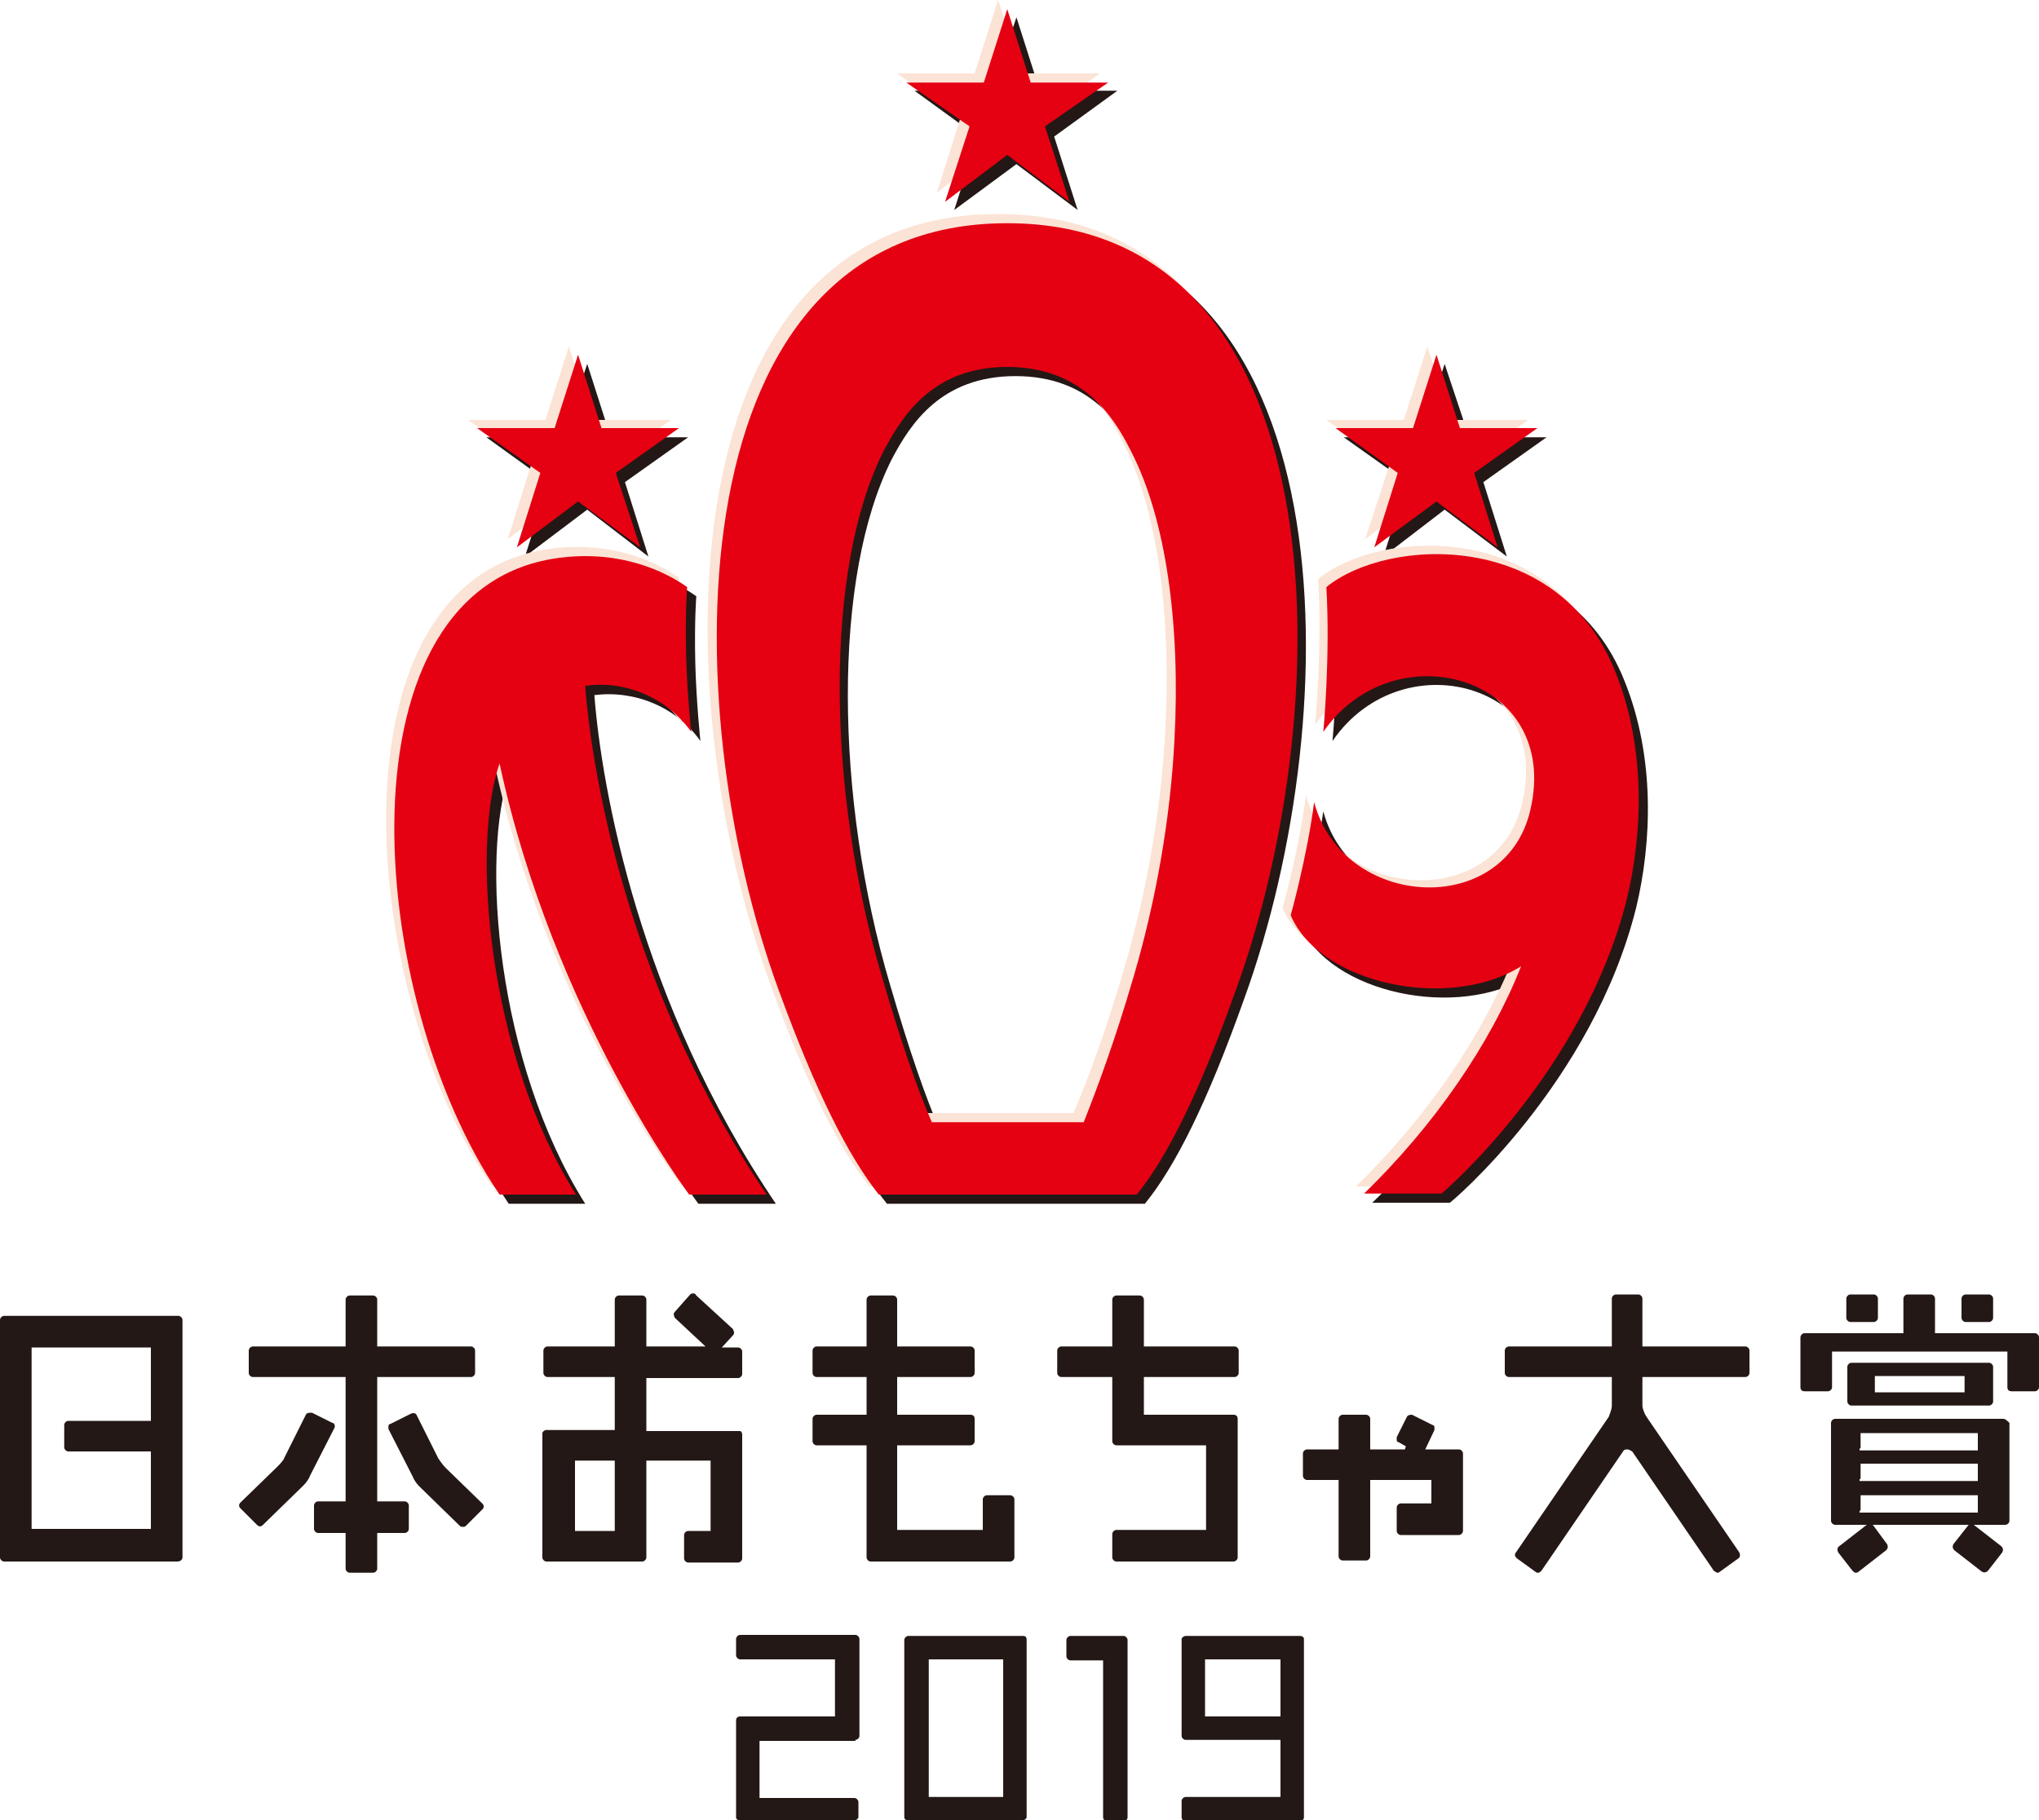 <?xml version="1.0" encoding="utf-8"?>
<!-- Generator: Adobe Illustrator 23.0.1, SVG Export Plug-In . SVG Version: 6.00 Build 0)  -->
<svg version="1.1" id="レイヤー_1" xmlns="http://www.w3.org/2000/svg" xmlns:xlink="http://www.w3.org/1999/xlink" x="0px"
	 y="0px" viewBox="0 0 200 178.6" style="enable-background:new 0 0 200 178.6;" xml:space="preserve">
<style type="text/css">
	.st0{fill:#231815;}
	.st1{fill:#FBE3D5;}
	.st2{fill:#E50012;}
</style>
<g>
	<g>
		<path class="st0" d="M99.6,22.7c-32.6,0-32.8,46.9-22.4,75.4c3.7,10.2,6.8,16.3,9.8,20h25.3c3-3.7,6.1-9.9,9.7-20
			C132.4,69.6,132.2,22.7,99.6,22.7z M116,73.4c-0.4,7.7-1.8,15.7-4,23.2c-1.9,6.5-3.6,11-5,14.3H92.2c-1.4-3.2-3-7.8-4.9-14.3
			c-5.4-18.2-5.7-40,0.2-51.6c1.8-3.4,4.8-8.1,12.1-8.1c7.3,0,10.3,4.7,12.1,8.1C115.3,51.8,116.6,62.2,116,73.4z"/>
		<path class="st0" d="M68.5,118.1h7.6C62.7,98.3,59,77.3,58.3,68.2c3.9-0.5,8,1.1,10.4,4.5c0,0-0.4-3.8-0.5-7.6
			c-0.1-4.3,0.1-6.6,0.1-6.6c-2.1-1.5-6.4-3.6-12.3-2.9c-22.4,2.6-19.3,43.1-6.1,62.5h7.5c-8.7-13.8-10.3-34.2-7.4-42.3
			C55.1,100.3,68.5,118.1,68.5,118.1z"/>
		<polygon class="st0" points="61.3,47.3 67.5,42.9 59.9,42.9 57.6,35.7 55.2,42.9 47.7,42.9 53.8,47.3 51.5,54.6 57.6,50 
			63.6,54.6 		"/>
		<polygon class="st0" points="103.4,13.4 109.6,8.9 102,8.9 99.7,1.7 97.3,8.9 89.7,8.9 95.9,13.4 93.6,20.6 99.7,16.1 105.7,20.6 
					"/>
		<polygon class="st0" points="145.5,47.3 151.7,42.9 144.1,42.9 141.7,35.7 139.4,42.9 131.8,42.9 138,47.3 135.7,54.6 141.7,50 
			147.8,54.6 		"/>
		<path class="st0" d="M160.5,89c1.5-6.3,1.9-14.7-1.2-22.3c-5.6-13.9-22.3-13.1-28.3-8.2c0.4,6.9-0.3,14.2-0.3,14.2
			c7-10.2,23.4-5.4,20.3,7.7c-2.5,10.7-18.4,9.7-21.2-0.8c-0.8,5.4-2.3,11.1-2.3,11.1c2.9,6.8,15.6,9.4,22.5,5
			c-3,7.6-8.5,15.7-15.4,22.3h7.6C142.2,118.1,156.2,106.3,160.5,89z"/>
	</g>
	<g>
		<path class="st1" d="M97.9,21c-32.6,0-32.8,46.9-22.4,75.4c3.7,10.2,6.8,16.3,9.8,20h25.3c3-3.7,6.1-9.8,9.8-20
			C130.7,67.9,130.5,21,97.9,21z M114.3,71.7c-0.4,7.7-1.8,15.7-4,23.2c-1.9,6.5-3.6,11-5,14.3H90.5c-1.4-3.2-3-7.8-4.9-14.3
			c-5.4-18.2-5.7-40,0.3-51.6c1.8-3.4,4.8-8.2,12.1-8.2c7.3,0,10.4,4.8,12.1,8.2C113.6,50.1,114.9,60.5,114.3,71.7z"/>
		<path class="st1" d="M66.8,116.3h7.6C61,96.6,57.3,75.6,56.6,66.5c3.9-0.6,8,1.1,10.3,4.5c0,0-0.4-3.7-0.4-7.6
			c-0.1-4.3,0.1-6.7,0.1-6.7c-2.1-1.5-6.4-3.6-12.3-2.9c-22.4,2.6-19.3,43.1-6.1,62.5h7.5C47,102.6,45.4,82.2,48.3,74
			C53.4,98.6,66.8,116.3,66.8,116.3z"/>
		<polygon class="st1" points="59.6,45.6 65.8,41.2 58.1,41.2 55.8,34 53.5,41.2 45.9,41.2 52.1,45.6 49.8,52.9 55.8,48.3 
			61.9,52.9 		"/>
		<polygon class="st1" points="101.7,11.6 107.9,7.2 100.3,7.2 97.9,0 95.6,7.2 88,7.2 94.2,11.6 91.9,18.9 97.9,14.3 104,18.9 		
			"/>
		<polygon class="st1" points="143.7,45.6 149.9,41.2 142.3,41.2 140,34 137.7,41.2 130.1,41.2 136.3,45.6 133.9,52.9 140,48.3 
			146.1,52.9 		"/>
		<path class="st1" d="M158.7,87.3c1.6-6.3,1.9-14.7-1.1-22.3c-5.6-14-22.3-13.1-28.3-8.2c0.4,6.9-0.3,14.3-0.3,14.3
			c7-10.1,23.4-5.4,20.3,7.7c-2.5,10.7-18.4,9.7-21.2-0.8c-0.7,5.5-2.3,11.1-2.3,11.1c3,6.7,15.6,9.3,22.6,5
			c-3,7.5-8.5,15.6-15.4,22.3h7.6C140.4,116.3,154.5,104.6,158.7,87.3z"/>
	</g>
	<g>
		<path class="st2" d="M98.8,21.9c-32.6,0-32.8,46.9-22.4,75.3c3.7,10.1,6.8,16.2,9.8,20h25.3c3-3.7,6.1-9.9,9.7-20
			C131.6,68.7,131.3,21.9,98.8,21.9z M115.2,72.6c-0.4,7.7-1.8,15.7-4,23.2c-1.9,6.5-3.6,11-4.9,14.3H91.4c-1.4-3.2-3-7.8-4.9-14.3
			c-5.4-18.2-5.7-40,0.2-51.6c1.8-3.4,4.8-8.2,12.1-8.2c7.3,0,10.4,4.8,12.1,8.2C114.4,50.9,115.8,61.4,115.2,72.6z"/>
		<path class="st2" d="M67.6,117.2h7.6C61.8,97.4,58.1,76.4,57.4,67.3c3.8-0.6,8,1.1,10.4,4.5c0,0-0.4-3.7-0.5-7.5
			c-0.1-4.4,0.1-6.7,0.1-6.7c-2.1-1.5-6.4-3.6-12.3-2.9c-22.4,2.6-19.3,43.1-6.1,62.5h7.5c-8.7-13.8-10.3-34.2-7.5-42.3
			C54.3,99.5,67.6,117.2,67.6,117.2z"/>
		<polygon class="st2" points="60.4,46.4 66.6,42 59,42 56.7,34.8 54.4,42 46.8,42 53,46.4 50.7,53.7 56.7,49.2 62.8,53.7 		"/>
		<polygon class="st2" points="102.5,12.4 108.7,8.1 101.1,8.1 98.8,0.9 96.5,8.1 88.9,8.1 95.1,12.4 92.7,19.8 98.8,15.2 
			104.9,19.8 		"/>
		<polygon class="st2" points="144.6,46.4 150.8,42 143.2,42 140.9,34.8 138.6,42 131,42 137.1,46.4 134.8,53.7 140.9,49.2 
			146.9,53.7 		"/>
		<path class="st2" d="M159.6,88.1c1.5-6.3,1.9-14.7-1.2-22.3c-5.6-13.9-22.3-13.1-28.3-8.2c0.4,6.9-0.3,14.2-0.3,14.2
			c7-10.1,23.4-5.4,20.3,7.7c-2.5,10.7-18.4,9.7-21.2-0.8c-0.7,5.4-2.3,11.1-2.3,11.1c2.9,6.8,15.6,9.4,22.6,5
			c-3,7.6-8.5,15.6-15.4,22.3h7.6C141.3,117.2,155.3,105.4,159.6,88.1z"/>
	</g>
	<g>
		<g>
			<path class="st0" d="M138,139l-1,2c0,0,0,0.1,0,0.2c0,0,0,0.1,0,0.1c0,0.1,0.1,0.2,0.2,0.2l0.7,0.4l-0.1,0.3h-3.4v-3
				c0-0.2-0.2-0.4-0.4-0.4h-2.3c-0.2,0-0.4,0.2-0.4,0.4v3h-3.1c-0.2,0-0.4,0.2-0.4,0.4v2.2c0,0.2,0.2,0.4,0.4,0.4h3.1v7.5
				c0,0.2,0.2,0.4,0.4,0.4h2.3c0.2,0,0.4-0.2,0.4-0.4v-7.5h6v2.3h-3c-0.2,0-0.4,0.2-0.4,0.4v2.3c0,0.2,0.2,0.4,0.4,0.4h5.7
				c0.2,0,0.4-0.2,0.4-0.4v-7.6c0-0.2-0.2-0.4-0.4-0.4h-3.3l0.9-1.9c0-0.1,0-0.2,0-0.3c0-0.1-0.1-0.2-0.2-0.2l-2-1
				C138.4,138.8,138.1,138.8,138,139z"/>
			<path class="st0" d="M109.5,127.1c-0.2,0-0.4,0.2-0.4,0.4v4.6h-5c-0.2,0-0.4,0.2-0.4,0.4v2.2c0,0.2,0.2,0.4,0.4,0.4h5v6.3
				c0,0.2,0.2,0.4,0.4,0.4h8.8v8.3h-8.8c-0.2,0-0.4,0.2-0.4,0.4v2.3c0,0.2,0.2,0.4,0.4,0.4l11.5,0c0.2,0,0.4-0.2,0.4-0.4v-13.6
				c0-0.3-0.2-0.4-0.4-0.4h-8.8v-3.7h8.9c0.2,0,0.4-0.2,0.4-0.4v-2.2c0-0.2-0.2-0.4-0.4-0.4h-8.9v-4.6c0-0.2-0.2-0.4-0.4-0.4H109.5z
				"/>
			<path class="st0" d="M85.4,127.1c-0.2,0-0.4,0.2-0.4,0.4v4.6h-4.9c-0.2,0-0.4,0.2-0.4,0.4v2.2c0,0.2,0.2,0.4,0.4,0.4H85v3.7h-4.9
				c-0.2,0-0.4,0.2-0.4,0.4v2.2c0,0.2,0.2,0.4,0.4,0.4H85v11c0,0.2,0.2,0.4,0.4,0.4h13.7c0.2,0,0.4-0.2,0.4-0.4v-5.7
				c0-0.2-0.2-0.4-0.4-0.4h-2.3c-0.2,0-0.4,0.2-0.4,0.4v3h-8.4v-8.3h7.2c0.2,0,0.4-0.2,0.4-0.4v-2.2c0-0.3-0.2-0.4-0.4-0.4h-7.2
				v-3.7h7.2c0.2,0,0.4-0.2,0.4-0.4v-2.2c0-0.2-0.2-0.4-0.4-0.4h-7.2v-4.6c0-0.2-0.2-0.4-0.4-0.4H85.4z"/>
			<path class="st0" d="M68,126.9c-0.1,0-0.2,0-0.3,0.1l-1.5,1.7c-0.2,0.2-0.1,0.4,0,0.6l3,2.8h-5.8v-4.6c0-0.2-0.2-0.4-0.4-0.4
				h-2.3c-0.2,0-0.4,0.2-0.4,0.4v4.6h-6.6c-0.2,0-0.4,0.2-0.4,0.4v2.2c0,0.2,0.2,0.4,0.4,0.4h6.6v5.2h-6.6l-0.2,0
				c-0.2,0.1-0.3,0.2-0.3,0.3v12.2c0,0.2,0.2,0.4,0.4,0.4H63c0.2,0,0.4-0.2,0.4-0.4v-9.5h6.3v6.9h-2.2c-0.2,0-0.4,0.2-0.4,0.4v2.3
				c0,0.2,0.2,0.4,0.4,0.4h4.9c0.2,0,0.4-0.2,0.4-0.4v-12.2c0-0.1-0.1-0.3-0.2-0.3l-0.2,0h-9v-5.2h9c0.2,0,0.4-0.2,0.4-0.4v-2.2
				c0-0.2-0.2-0.4-0.4-0.4h-1.6l1.1-1.2c0.1-0.1,0.1-0.2,0.1-0.3c0-0.1-0.1-0.2-0.1-0.3l-3.6-3.3C68.2,126.9,68.1,126.9,68,126.9z
				 M56.4,150v-6.7h3.9v6.9h-3.9V150z"/>
			<path class="st0" d="M0.4,129.1c-0.2,0-0.4,0.2-0.4,0.4v23.3c0,0.2,0.2,0.4,0.4,0.4l17,0c0.3,0,0.5-0.2,0.5-0.4v-23.3
				c0-0.2-0.2-0.4-0.4-0.4H0.4z M3.1,149.9v-17.7h11.7v7.2H6.7c-0.2,0-0.4,0.2-0.4,0.4v2.2c0,0.2,0.2,0.4,0.4,0.4h8.1v7.6H3.1V149.9
				z"/>
			<path class="st0" d="M195.1,127h-2.3c-0.2,0-0.4,0.2-0.4,0.4v1.9c0,0.2,0.2,0.4,0.4,0.4h2.3c0.2,0,0.4-0.2,0.4-0.4v-1.9
				C195.5,127.2,195.3,127,195.1,127L195.1,127z M189.4,127h-2.3c-0.2,0-0.4,0.2-0.4,0.4v3.4H177c-0.2,0-0.4,0.2-0.4,0.4v4.9
				c0,0.3,0.2,0.4,0.4,0.4h2.3c0.2,0,0.4-0.2,0.4-0.4v-3.5h17.2v3.5c0,0.3,0.2,0.4,0.4,0.4h2.3c0.2,0,0.4-0.2,0.4-0.4v-4.9
				c0-0.2-0.2-0.4-0.4-0.4h-9.8v-3.4C189.8,127.2,189.6,127,189.4,127L189.4,127z M181.5,127c-0.2,0-0.4,0.2-0.4,0.4v1.9
				c0,0.2,0.2,0.4,0.4,0.4h2.3c0.2,0,0.4-0.2,0.4-0.4v-1.9c0-0.2-0.2-0.4-0.4-0.4H181.5z M181.6,133.7c-0.2,0-0.4,0.2-0.4,0.4v3.4
				c0,0.2,0.2,0.4,0.4,0.4h13.5c0.2,0,0.4-0.2,0.4-0.4v-3.4c0-0.2-0.2-0.4-0.4-0.4H181.6z M183.9,136.5V135h8.8v1.6h-8.8V136.5z
				 M196.5,139.2H180c-0.2,0-0.4,0.2-0.4,0.4v9.6c0,0.2,0.2,0.4,0.4,0.4h3.1l-2.7,2.1c-0.2,0.1-0.2,0.4-0.1,0.6l1.4,1.8
				c0.1,0.1,0.2,0.2,0.3,0.2c0.1,0,0.2,0,0.3-0.1l2.7-2.1c0.2-0.2,0.2-0.4,0.1-0.6l-1.4-1.9h9.4l-1.5,1.9c-0.1,0.2-0.1,0.4,0.1,0.6
				l2.7,2.1c0.2,0.1,0.4,0.1,0.6-0.1l1.4-1.8c0.1-0.2,0.1-0.4-0.1-0.6l-2.7-2.1h3.1c0.2,0,0.4-0.2,0.4-0.4v-9.6
				C196.9,139.4,196.7,139.2,196.5,139.2L196.5,139.2z M182.5,142.1v-1.5H194v1.7h-11.6V142.1z M182.5,145.1v-1.5H194v1.7h-11.6
				V145.1z M182.5,148.2v-1.5H194v1.7h-11.6V148.2z"/>
			<path class="st0" d="M34.3,127.1c-0.2,0-0.4,0.2-0.4,0.4v4.6h-9.1c-0.2,0-0.4,0.2-0.4,0.4v2.2c0,0.2,0.2,0.4,0.4,0.4h9.1v12.2
				h-2.7c-0.2,0-0.4,0.2-0.4,0.4v2.3c0,0.2,0.2,0.4,0.4,0.4h2.7v3.5c0,0.2,0.2,0.4,0.4,0.4h2.3c0.2,0,0.4-0.2,0.4-0.4v-3.5h2.7
				c0.2,0,0.4-0.2,0.4-0.4v-2.3c0-0.2-0.2-0.4-0.4-0.4H37v-12.2h9.2c0.2,0,0.4-0.2,0.4-0.4v-2.2c0-0.2-0.2-0.4-0.4-0.4H37v-4.6
				c0-0.2-0.2-0.4-0.4-0.4H34.3z M30,138.8l-2.1,4.2c-0.1,0.3-0.5,0.7-0.7,0.9l-3.6,3.5c-0.2,0.2-0.2,0.4,0,0.6l1.6,1.6
				c0.2,0.2,0.4,0.2,0.6,0l4-3.9c0.2-0.2,0.5-0.6,0.6-0.9l2.4-4.7c0.1-0.2,0-0.5-0.2-0.5l-2-1C30.3,138.6,30.1,138.6,30,138.8z
				 M40.3,138.7L40.3,138.7l-2,1c-0.1,0-0.2,0.1-0.2,0.2c0,0.1,0,0.2,0,0.3l2.4,4.7c0.1,0.3,0.4,0.7,0.6,0.9l4,3.9
				c0.1,0.1,0.2,0.1,0.3,0.1c0.1,0,0.2,0,0.3-0.1l1.6-1.6c0.2-0.2,0.2-0.4,0-0.6l-3.6-3.5c-0.2-0.2-0.5-0.6-0.7-0.9l-2.1-4.2
				C40.8,138.6,40.5,138.6,40.3,138.7z"/>
			<path class="st0" d="M158.5,127c-0.2,0-0.4,0.2-0.4,0.4v4.7H148c-0.2,0-0.4,0.2-0.4,0.4v2.2c0,0.2,0.2,0.4,0.4,0.4h10.1v2.8
				c0,0.4-0.2,0.8-0.3,1.1l-9.1,13.3c-0.1,0.1-0.1,0.2-0.1,0.3c0,0.1,0.1,0.2,0.2,0.3l1.8,1.3c0.1,0.1,0.2,0.1,0.3,0.1
				c0.1,0,0.2-0.1,0.3-0.2l8-11.7c0.1-0.2,0.3-0.2,0.4-0.2c0.2,0,0.3,0.1,0.5,0.2l8,11.7c0.1,0.1,0.2,0.1,0.3,0.2
				c0.1,0,0.2,0,0.3-0.1l1.8-1.3c0.2-0.1,0.2-0.4,0.1-0.6l-9.1-13.3c-0.2-0.3-0.4-0.8-0.4-1.1v-2.8h10.1c0.2,0,0.4-0.2,0.4-0.4v-2.2
				c0-0.2-0.2-0.4-0.4-0.4h-10.1v-4.7c0-0.2-0.2-0.4-0.4-0.4H158.5z"/>
		</g>
	</g>
	<g>
		<path class="st0" d="M83.9,170.7c0.2,0,0.4-0.2,0.4-0.4v-9.5c0-0.2-0.2-0.4-0.4-0.4H72.6c-0.2,0-0.4,0.2-0.4,0.4v1.6
			c0,0.2,0.2,0.4,0.4,0.4h9.3v5.6h-9.3c-0.2,0-0.4,0.1-0.4,0.4v9.5c0,0.2,0.2,0.3,0.4,0.3h11.2c0.2,0,0.4-0.2,0.4-0.3v-1.5
			c0-0.2-0.2-0.4-0.4-0.4h-9.3v-5.6H83.9z"/>
		<path class="st0" d="M125.6,168.4h-7.4v-5.6h7.4V168.4z M127.9,160.8c0-0.2-0.2-0.3-0.4-0.3h-11.2c-0.2,0-0.4,0.2-0.4,0.3v9.5
			c0,0.2,0.2,0.4,0.4,0.4h9.3v5.6h-9.3c-0.2,0-0.4,0.2-0.4,0.4v1.6c0,0.2,0.2,0.4,0.4,0.4h11.2c0.2,0,0.4-0.2,0.4-0.4V160.8z"/>
		<path class="st0" d="M100.3,160.5H89.1c-0.2,0-0.4,0.2-0.4,0.4v17.4c0,0.2,0.2,0.3,0.4,0.3h11.2c0.2,0,0.4-0.2,0.4-0.3v-17.4
			C100.7,160.6,100.6,160.5,100.3,160.5z M98.4,162.8v13.5h-7.3v-13.5H98.4z"/>
		<path class="st0" d="M105,160.5c-0.2,0-0.4,0.2-0.4,0.4v1.6c0,0.2,0.2,0.4,0.4,0.4h3.2v15.4c0,0.2,0.2,0.4,0.4,0.4h1.6
			c0.2,0,0.4-0.2,0.4-0.4v-17.4c0-0.2-0.2-0.4-0.4-0.4H105z"/>
	</g>
</g>
</svg>
